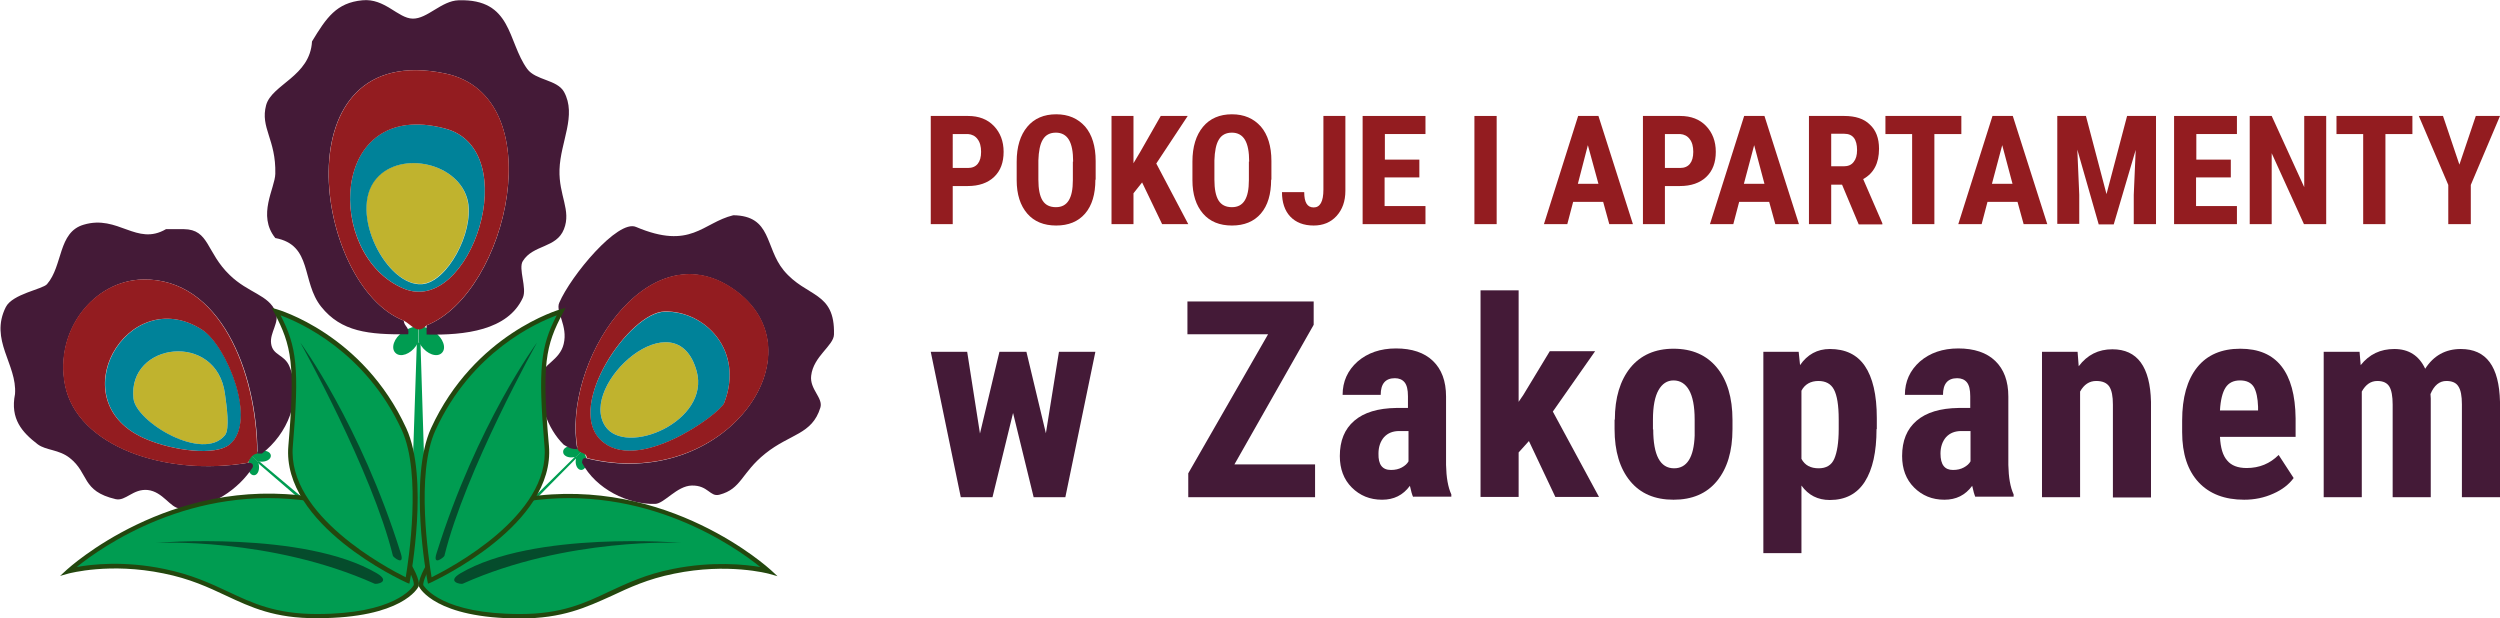 <?xml version="1.0" encoding="utf-8"?>
<!-- Generator: Adobe Illustrator 27.1.1, SVG Export Plug-In . SVG Version: 6.00 Build 0)  -->
<svg version="1.1" id="Warstwa_1" xmlns="http://www.w3.org/2000/svg" xmlns:xlink="http://www.w3.org/1999/xlink" x="0px" y="0px"
	 viewBox="0 0 899 222.4" style="enable-background:new 0 0 899 222.4;" xml:space="preserve">
<style type="text/css">
	.st0{fill:#009C51;}
	.st1{fill-rule:evenodd;clip-rule:evenodd;fill:#441A37;}
	.st2{fill-rule:evenodd;clip-rule:evenodd;fill:#C0B32E;}
	.st3{fill-rule:evenodd;clip-rule:evenodd;fill:#008299;}
	.st4{fill-rule:evenodd;clip-rule:evenodd;fill:#931C20;}
	.st5{fill:#23470E;}
	.st6{fill:#054C2C;}
	.st7{fill:#931C20;}
	.st8{fill:#441A37;}
</style>
<g>
	<g>
		<g>
			<path class="st0" d="M151.5,124.4c2,2.9,5.6,4.3,7.4,2.5c1.8-1.8,0.3-5.4-2.5-7.4c-2.3-1.6-4.5-2.3-5.8-2.1v5.5
				C150.8,123.4,151.1,123.9,151.5,124.4z"/>
			<path class="st0" d="M149.6,124.4c0.3-0.5,0.6-1,0.9-1.5v-5.5c-1.3-0.2-3.5,0.5-5.8,2.1c-2.9,2-4.3,5.6-2.5,7.4
				C144,128.7,147.6,127.3,149.6,124.4z"/>
		</g>
		<polygon class="st0" points="147,210 153.9,209.9 151.2,123.1 149.9,123.1 		"/>
	</g>
	<g>
		<g>
			<path class="st0" d="M207.1,165.1c-0.4,1.9,0.5,3.9,1.9,3.9s2.3-2,1.9-3.9c-0.3-1.5-0.9-2.7-1.5-3.1l-2.2,2.2
				C207.2,164.5,207.1,164.8,207.1,165.1z"/>
			<path class="st0" d="M206.4,164.4c0.3-0.1,0.7-0.1,0.9-0.2l2.2-2.2c-0.4-0.6-1.6-1.2-3.1-1.5c-1.9-0.4-3.9,0.5-3.9,1.9
				C202.4,163.9,204.4,164.8,206.4,164.4z"/>
		</g>
		<polygon class="st0" points="172,198.5 173,199.4 207.5,164.5 207,164 		"/>
	</g>
	<g>
		<g>
			<path class="st0" d="M93.6,166c2,0.2,3.9-0.8,3.8-2.2s-2.2-2.1-4.1-1.6c-1.5,0.4-2.6,1.1-3,1.7l2.3,2C93,166,93.3,166,93.6,166z"
				/>
			<path class="st0" d="M93,166.8c-0.1-0.3-0.2-0.6-0.3-0.9l-2.3-2c-0.6,0.5-1,1.7-1.2,3.2c-0.2,2,0.8,3.9,2.2,3.8
				C92.8,170.8,93.5,168.7,93,166.8z"/>
		</g>
		<polygon class="st0" points="129.7,198.3 130.6,197.3 93,165.7 92.5,166.3 		"/>
	</g>
	<g>
		<g>
			<path class="st1" d="M263.7,77.4c13.9,0.2,11.3,11.5,18.1,19.8c8.2,9.9,18.5,7.4,18.1,23.1c-0.1,4-7.4,7.8-8.2,14.8
				c-0.6,4.9,4.4,8,3.3,11.5c-3,9.7-10.8,9.3-19.8,16.5c-8.7,7-8.5,12.7-16.5,14.8c-3.4,0.9-4-3.4-9.9-3.3
				c-5.4,0.1-9.9,6.5-13.2,6.6c-9.7,0.3-21.3-5.3-26.3-14.8c0.1-1,0.2-1.9,1.6-1.6c49.8,12.5,85.5-38.4,52.7-60.9
				c-30.9-21.3-61.6,26.9-56,57.6c-2.3,0.1-3.6-0.8-4.9-1.6c-5.9-5.8-9.3-15.5-8.2-24.7c0.5-4.1,6.8-5.6,8.2-11.5
				c1.6-6.6-3-11.6-1.6-14.8c4.2-9.8,21.1-30.1,27.6-27.3C248.5,90,252.6,80.1,263.7,77.4z"/>
		</g>
		<g>
			<path class="st1" d="M112.2,14.9C117.4,6.3,121,1,130.3,0.1c8.1-0.8,12.8,6.5,18.1,6.6s10.3-6.4,16.5-6.6
				c19.4-0.6,17.5,14.8,24.7,24.7c3,4.1,10.7,3.8,13.2,8.2c4.7,8.5-1.3,18-1.6,28c-0.3,9.3,4.3,14.6,1.6,21.4
				c-2.7,6.9-11.1,5.5-14.8,11.5c-1.7,2.7,1.6,9.7,0,13.2c-5.4,11.7-20.8,13.5-34.6,13.2c0-1.1,0-2.2,0-3.3
				c29.4-11.6,45.4-82.5,6.6-90.6c-59.4-12.3-47.2,76.3-14.8,88.9c0.1,2.1,2.1,2.3,1.6,4.9c-14.3,0.2-24.1-0.9-31.3-9.9
				c-7.2-9-3-22.2-16.5-24.7c-6.6-8.2-0.1-17.9,0-23.1c0.3-12.4-5.5-16.5-3.3-24.7C97.8,30.3,111.5,27.5,112.2,14.9z"/>
		</g>
		<g>
			<path class="st1" d="M66.1,82.4c9.2,0.1,8,8.3,16.5,16.5c6.7,6.5,14,7.1,16.5,13.2c1.6,3.8-2.2,7.5-1.6,11.5
				c0.6,4.3,4.8,3.8,6.6,8.2c4.8,11.7-0.9,24.4-9.9,31.3c-0.5,0-1.1,0-1.6,0c-0.1-29.5-13.5-63.1-41.2-62.6
				c-17.6,0.4-31.8,18.3-28,37.9c4.3,22,36.1,33.1,65.9,28c1,0.1,1.9,0.2,1.6,1.6c-4.8,7.6-14.9,15.1-26.3,14.8
				c-3.3-0.1-6-6-11.5-6.6c-5.3-0.5-7.9,4.1-11.5,3.3c-12.4-2.9-9.5-9.3-16.5-14.8c-3.9-3.1-8.5-2.7-11.5-4.9
				c-5.6-4.3-10-9.1-8.2-18.1c0.8-10.7-9.3-19.4-3.3-31.3c2.4-4.7,13.2-6.4,14.8-8.2c5.8-6.7,3.9-18.7,13.2-21.4
				c12.4-3.7,19,7.8,29.6,1.6C61.7,82.4,63.9,82.4,66.1,82.4z"/>
		</g>
	</g>
	<g>
		<path class="st2" d="M250.5,133.4c5.1,18.1-25.6,31-32.9,19.8C207.9,138.2,243.1,106.8,250.5,133.4z"/>
		<path class="st2" d="M168.2,72.5c2.2,11.2-7.5,28.9-16.5,29.6c-12.6,1-26.7-25.9-16.5-37.9C144.1,53.9,165.5,58.6,168.2,72.5z"/>
		<path class="st2" d="M80.9,141.7c0.6,4.3,1.8,12.6,0,14.8c-7.9,9.7-32-4.6-32.9-13.2C45.8,123,78,119.1,80.9,141.7z"/>
	</g>
	<g>
		<path class="st3" d="M260.4,145c-1.5,3.9-31.6,25.9-44.5,13.2c-12.5-12.4,10.4-45.8,23.1-46.1C253.6,111.7,267.7,126.2,260.4,145z
			 M217.6,153.2c7.3,11.2,38-1.7,32.9-19.8C243.1,106.8,207.9,138.2,217.6,153.2z"/>
		<path class="st3" d="M145.2,103.8C116.8,91.9,118.1,35,160,46.2C188.9,53.8,169.1,113.8,145.2,103.8z M135.3,64.3
			c-10.2,12,3.8,38.9,16.5,37.9c9-0.7,18.6-18.5,16.5-29.6C165.5,58.6,144.1,53.9,135.3,64.3z"/>
		<path class="st3" d="M53,158.1c-32.3-13.1-7.1-56.8,19.8-39.5c8.9,5.7,19.9,32.8,9.9,41.2C77.4,164.1,62.4,162,53,158.1z
			 M48,143.3c0.9,8.5,25,22.9,32.9,13.2c1.8-2.2,0.6-10.5,0-14.8C78,119.1,45.8,123,48,143.3z"/>
	</g>
	<g>
		<path class="st4" d="M207.7,161.4c-5.7-30.7,25-78.9,56-57.6c32.8,22.6-2.9,73.4-52.7,60.9C211,162.5,208.1,163.2,207.7,161.4z
			 M239,112c-12.7,0.3-35.5,33.7-23.1,46.1c12.8,12.8,42.9-9.2,44.5-13.2C267.7,126.2,253.6,111.7,239,112z"/>
		<path class="st4" d="M145.2,115.3c-32.4-12.6-44.5-101.2,14.8-88.9c38.8,8,22.8,78.9-6.6,90.6C150,120.5,148.1,116.8,145.2,115.3z
			 M160,46.2c-41.9-11.1-43.2,45.8-14.8,57.6C169.1,113.8,188.9,53.8,160,46.2z"/>
		<path class="st4" d="M89.2,166.4c-29.8,5.2-61.6-6-65.9-28c-3.8-19.6,10.3-37.5,28-37.9c27.7-0.6,41,33.1,41.2,62.6
			C90.6,163.4,89.9,164.9,89.2,166.4z M82.6,159.8c10-8.3-1-35.4-9.9-41.2C45.8,101.3,20.6,145,53,158.1
			C62.4,162,77.4,164.1,82.6,159.8z"/>
	</g>
	<g>
		<g>
			<g>
				<g>
					<path class="st0" d="M151.4,210.6c0,0,5.3,10.9,35.6,11c25.7,0,32.1-11.5,55.1-16.2c19.9-4.1,34.4,0,34.4,0s-36-33.8-87.4-25.9
						C163.3,183.5,150.7,206.7,151.4,210.6"/>
				</g>
				<g>
					<path class="st5" d="M187.1,222.4C187.1,222.4,187,222.4,187.1,222.4c-30.5,0-36.2-11-36.4-11.4l-0.1-0.2
						c-0.3-2,1.7-6.6,5-11.2c3.8-5.3,14.7-18,33.4-20.8c51.2-7.9,87.7,25.8,88.1,26.1l2.5,2.3l-3.2-0.9c-0.1,0-14.6-4-34,0
						c-9.5,1.9-16.1,5-22.5,8C210.8,218.4,202.3,222.4,187.1,222.4z M152.2,210.4c0.7,1.1,7.1,10.4,34.8,10.4c0,0,0,0,0.1,0
						c14.8,0,23.2-3.9,32-8.1c6.5-3,13.2-6.2,22.8-8.1c14.4-2.9,26.1-1.6,31.5-0.7c-8.9-7.2-41.4-30.2-84.2-23.6
						c-18.1,2.8-28.6,15-32.3,20.2C153.5,205.3,152.1,209.1,152.2,210.4z"/>
				</g>
			</g>
			<path class="st6" d="M165.5,206.2c26.3-15.5,79.6-11,79.6-11s-41.2-2.1-78.7,14.7C165.8,210.2,160.4,209.3,165.5,206.2z"/>
			<path class="st0" d="M187,220.2"/>
			<path class="st0" d="M151.4,210.9"/>
		</g>
		<g>
			<g>
				<g>
					<path class="st0" d="M154.6,208.7c0,0-6.9-36.7,1.3-54.4c15.6-34,46-42.3,46-42.3c-6.5,12.1-7.8,19.2-5.2,48.4
						C199,188.5,154.6,208.7,154.6,208.7z"/>
				</g>
				<g>
					<path class="st5" d="M153.9,209.9l-0.2-1c-0.3-1.5-6.8-37.1,1.3-54.9c15.6-34,46.3-42.7,46.6-42.8l1.8-0.5l-0.9,1.7
						c-6.4,11.9-7.7,18.8-5.1,47.9c2.4,28.4-40.7,48.3-42.5,49.2L153.9,209.9z M200.2,113.4c-6.9,2.5-30.6,12.9-43.6,41.3
						c-7.2,15.6-2.4,46.7-1.4,52.9c6.4-3.2,42.8-22.1,40.6-47.1C193.4,132.4,194.4,124.6,200.2,113.4z"/>
				</g>
			</g>
			<path class="st6" d="M157,198.9c14.5-46.4,36.1-75.7,36.1-75.7s-25.8,46.1-33.3,76.7C159.6,200.4,155.4,203.8,157,198.9z"/>
		</g>
	</g>
	<g>
		<g>
			<g>
				<g>
					<path class="st0" d="M149.7,210.6c0,0-5.3,10.9-35.6,11c-25.7,0-32.1-11.5-55.1-16.2c-19.9-4.1-34.4,0-34.4,0
						s36-33.8,87.4-25.9C137.8,183.5,150.4,206.7,149.7,210.6"/>
				</g>
				<g>
					<path class="st5" d="M81.3,214.2c-6.4-3-13-6.1-22.5-8c-19.4-4-33.8,0-34,0l-3.2,0.9l2.5-2.3c0.4-0.3,36.9-34,88.1-26.1
						c18.7,2.9,29.6,15.5,33.4,20.8c3.3,4.6,5.4,9.2,5,11.2l-0.1,0.2c-0.2,0.5-5.9,11.4-36.4,11.4c0,0,0,0-0.1,0
						C98.8,222.4,90.3,218.4,81.3,214.2z M144.1,200.5c-3.7-5.1-14.2-17.4-32.3-20.2c-42.8-6.6-75.3,16.4-84.2,23.6
						c5.4-1,17.1-2.3,31.5,0.7c9.7,2,16.4,5.1,22.8,8.1c8.9,4.2,17.2,8.1,32,8.1c0,0,0,0,0.1,0c27.7,0,34.2-9.3,34.8-10.4
						C149,209.1,147.6,205.3,144.1,200.5z"/>
				</g>
			</g>
			<path class="st6" d="M135.6,206.2c-26.3-15.5-79.6-11-79.6-11s41.2-2.1,78.7,14.7C135.3,210.2,140.7,209.3,135.6,206.2z"/>
			<path class="st0" d="M114.1,220.2"/>
			<path class="st0" d="M149.7,210.9"/>
		</g>
		<g>
			<g>
				<g>
					<path class="st0" d="M146.5,208.7c0,0,6.9-36.7-1.3-54.4c-15.6-34-46-42.3-46-42.3c6.5,12.1,7.8,19.2,5.2,48.4
						C102.1,188.5,146.5,208.7,146.5,208.7z"/>
				</g>
				<g>
					<path class="st5" d="M146.2,209.5c-1.8-0.8-45-20.8-42.5-49.2c2.5-29.2,1.2-36-5.1-47.9l-0.9-1.7l1.8,0.5
						c0.3,0.1,31,8.8,46.6,42.8c8.2,17.8,1.6,53.4,1.3,54.9l-0.2,1L146.2,209.5z M105.3,160.5c-2.1,24.9,34.2,43.9,40.6,47.1
						c1-6.1,5.8-37.2-1.4-52.9c-13-28.4-36.8-38.8-43.6-41.3C106.7,124.6,107.7,132.4,105.3,160.5z"/>
				</g>
			</g>
			<path class="st6" d="M144.1,198.9c-14.5-46.4-36.1-75.7-36.1-75.7s25.8,46.1,33.3,76.7C141.5,200.4,145.7,203.8,144.1,198.9z"/>
		</g>
	</g>
</g>
<g>
	<g>
		<path class="st7" d="M342.6,66.9v13.7h-7.9V41.7h13.4c3.9,0,7,1.2,9.3,3.6c2.3,2.4,3.5,5.5,3.5,9.3c0,3.8-1.1,6.8-3.4,9
			c-2.3,2.2-5.5,3.3-9.5,3.3H342.6z M342.6,60.4h5.5c1.5,0,2.7-0.5,3.5-1.5c0.8-1,1.2-2.4,1.2-4.3c0-1.9-0.4-3.5-1.3-4.6
			c-0.8-1.1-2-1.7-3.4-1.8h-5.5V60.4z"/>
		<path class="st7" d="M393.9,64.6c0,5.2-1.2,9.3-3.7,12.2s-6,4.3-10.4,4.3c-4.4,0-7.9-1.4-10.4-4.3c-2.5-2.9-3.8-6.9-3.8-12v-6.7
			c0-5.3,1.3-9.5,3.8-12.5c2.5-3,6-4.5,10.4-4.5c4.4,0,7.8,1.5,10.4,4.4c2.5,2.9,3.8,7.1,3.8,12.4V64.6z M385.9,58.1
			c0-3.5-0.5-6.1-1.5-7.8c-1-1.7-2.6-2.6-4.7-2.6c-2.1,0-3.7,0.8-4.7,2.5c-1,1.6-1.5,4.2-1.6,7.5v6.9c0,3.4,0.5,5.9,1.5,7.5
			c1,1.6,2.6,2.4,4.8,2.4c2.1,0,3.6-0.8,4.6-2.4c1-1.6,1.5-4,1.5-7.3V58.1z"/>
		<path class="st7" d="M410.7,65.6l-3.1,3.9v11.1h-7.9V41.7h7.9v17l2.5-4.2l7.3-12.8h9.7l-11.3,17.1l11.5,21.8h-9.4L410.7,65.6z"/>
		<path class="st7" d="M457.1,64.6c0,5.2-1.2,9.3-3.7,12.2c-2.5,2.9-6,4.3-10.4,4.3c-4.4,0-7.9-1.4-10.4-4.3
			c-2.5-2.9-3.8-6.9-3.8-12v-6.7c0-5.3,1.3-9.5,3.8-12.5c2.5-3,6-4.5,10.4-4.5c4.4,0,7.8,1.5,10.4,4.4c2.5,2.9,3.8,7.1,3.8,12.4
			V64.6z M449.2,58.1c0-3.5-0.5-6.1-1.5-7.8c-1-1.7-2.6-2.6-4.7-2.6c-2.1,0-3.7,0.8-4.7,2.5c-1,1.6-1.5,4.2-1.6,7.5v6.9
			c0,3.4,0.5,5.9,1.5,7.5c1,1.6,2.6,2.4,4.8,2.4c2.1,0,3.6-0.8,4.6-2.4c1-1.6,1.5-4,1.5-7.3V58.1z"/>
		<path class="st7" d="M475.8,41.7h8v26.9c0,3.8-1.1,6.8-3.2,9.1c-2.1,2.3-4.9,3.4-8.2,3.4c-3.6,0-6.4-1.1-8.4-3.2
			c-2-2.1-3-5.1-3-8.8h8c0,3.7,1.1,5.5,3.4,5.5c2.3,0,3.5-2.1,3.5-6.4V41.7z"/>
		<path class="st7" d="M510.3,63.8h-12.4v10.3h14.7v6.5H490V41.7h22.6v6.5h-14.6v9.2h12.4V63.8z"/>
		<path class="st7" d="M538.2,80.6h-8V41.7h8V80.6z"/>
		<path class="st7" d="M576.5,72.6h-10.8l-2.1,8h-8.4l12.3-38.9h7.3l12.4,38.9h-8.5L576.5,72.6z M567.4,66.1h7.4L571,52.2
			L567.4,66.1z"/>
		<path class="st7" d="M598.7,66.9v13.7h-7.9V41.7h13.4c3.9,0,7,1.2,9.3,3.6c2.3,2.4,3.5,5.5,3.5,9.3c0,3.8-1.1,6.8-3.4,9
			c-2.3,2.2-5.5,3.3-9.5,3.3H598.7z M598.7,60.4h5.5c1.5,0,2.7-0.5,3.5-1.5c0.8-1,1.2-2.4,1.2-4.3c0-1.9-0.4-3.5-1.3-4.6
			c-0.8-1.1-2-1.7-3.4-1.8h-5.5V60.4z"/>
		<path class="st7" d="M636.2,72.6h-10.8l-2.1,8h-8.4l12.3-38.9h7.3l12.4,38.9h-8.5L636.2,72.6z M627.1,66.1h7.4l-3.7-13.9
			L627.1,66.1z"/>
		<path class="st7" d="M662.4,66.4h-3.9v14.2h-8V41.7h12.7c4,0,7.1,1,9.2,3.1c2.2,2,3.3,4.9,3.3,8.7c0,5.2-1.9,8.8-5.7,10.9
			l6.9,15.9v0.4h-8.5L662.4,66.4z M658.5,59.8h4.5c1.6,0,2.8-0.5,3.6-1.6c0.8-1,1.2-2.4,1.2-4.2c0-3.9-1.5-5.9-4.6-5.9h-4.7V59.8z"
			/>
		<path class="st7" d="M705.3,48.2h-9.7v32.4h-8V48.2h-9.6v-6.5h27.3V48.2z"/>
		<path class="st7" d="M725.5,72.6h-10.8l-2.1,8h-8.4l12.3-38.9h7.3l12.4,38.9h-8.5L725.5,72.6z M716.3,66.1h7.4L720,52.2
			L716.3,66.1z"/>
		<path class="st7" d="M750.1,41.7l7.4,28.1l7.4-28.1h10.4v38.9h-8V70.1l0.7-16.2l-7.9,26.8h-5.4L747,53.8l0.7,16.2v10.5h-7.9V41.7
			H750.1z"/>
		<path class="st7" d="M802.1,63.8h-12.4v10.3h14.7v6.5h-22.6V41.7h22.6v6.5h-14.6v9.2h12.4V63.8z"/>
		<path class="st7" d="M836.4,80.6h-7.9l-11.6-25.5v25.5h-7.9V41.7h7.9l11.7,25.6V41.7h7.9V80.6z"/>
		<path class="st7" d="M867.5,48.2h-9.7v32.4h-8V48.2h-9.6v-6.5h27.3V48.2z"/>
		<path class="st7" d="M884.4,59.2l5.9-17.5h8.7l-10.5,24.8v14.1h-8.1V66.5l-10.6-24.8h8.7L884.4,59.2z"/>
	</g>
	<path class="st8" d="M376.1,155.8l4.7-29.3h13.1l-10.8,52.3h-11.4l-7.4-30.3l-7.4,30.3h-11.4l-10.8-52.3h13.1l4.6,29.4l7-29.4h9.7
		L376.1,155.8z"/>
	<path class="st8" d="M443.9,167h29v11.8h-45.6v-8.6l28.7-50h-29v-11.8h45.4v8.4L443.9,167z"/>
	<path class="st8" d="M508.2,178.8c-0.4-0.8-0.8-2.2-1.2-4.1c-2.5,3.4-5.8,5-10,5c-4.4,0-8-1.5-10.9-4.4c-2.9-2.9-4.3-6.7-4.3-11.3
		c0-5.5,1.7-9.7,5.2-12.7c3.5-3,8.5-4.5,15.1-4.6h4.2v-4.2c0-2.4-0.4-4-1.2-5c-0.8-1-2-1.5-3.5-1.5c-3.4,0-5.1,2-5.1,6h-13.7
		c0-4.8,1.8-8.8,5.4-12c3.6-3.1,8.2-4.7,13.8-4.7c5.7,0,10.2,1.5,13.3,4.5c3.1,3,4.7,7.2,4.7,12.8v24.6c0.1,4.5,0.7,8,1.9,10.6v0.8
		H508.2z M500.2,169c1.5,0,2.8-0.3,3.9-0.9c1.1-0.6,1.9-1.3,2.4-2.2V155h-3.3c-2.3,0-4.1,0.7-5.5,2.2c-1.3,1.5-2,3.5-2,5.9
		C495.6,167.1,497.1,169,500.2,169z"/>
	<path class="st8" d="M549.8,158.6l-3.7,4.1v16h-13.7v-74.3h13.7v40.1l1.7-2.5l9.5-15.7h16.3L558.4,148l16.6,30.7h-15.7L549.8,158.6
		z"/>
	<path class="st8" d="M580.7,150.9c0-7.9,1.9-14.1,5.6-18.7c3.7-4.5,8.9-6.8,15.5-6.8c6.7,0,11.9,2.3,15.6,6.8
		c3.7,4.5,5.6,10.8,5.6,18.8v3.3c0,8-1.9,14.2-5.6,18.7s-8.9,6.7-15.6,6.7c-6.7,0-11.9-2.2-15.6-6.7c-3.7-4.5-5.6-10.7-5.6-18.7
		V150.9z M594.5,154.4c0,9.3,2.5,14,7.5,14c4.6,0,7.1-3.9,7.4-11.7l0-5.8c0-4.8-0.7-8.3-2-10.6c-1.3-2.3-3.2-3.5-5.6-3.5
		c-2.3,0-4.1,1.2-5.4,3.5c-1.3,2.3-2,5.8-2,10.6V154.4z"/>
	<path class="st8" d="M674.8,154.3c0,8.2-1.4,14.5-4.2,18.9c-2.8,4.4-7,6.6-12.6,6.6c-4.3,0-7.7-1.7-10.2-5.2v24.3h-13.7v-72.4h12.7
		l0.5,4.8c2.6-3.8,6.2-5.8,10.7-5.8c5.6,0,9.8,2,12.6,6.1c2.8,4.1,4.3,10.3,4.3,18.7V154.3z M661.2,150.8c0-5.1-0.6-8.6-1.7-10.7
		c-1.1-2.1-3-3.1-5.6-3.1c-2.8,0-4.9,1.2-6.1,3.5V165c1.2,2.3,3.3,3.4,6.2,3.4c2.7,0,4.6-1.1,5.6-3.4c1-2.3,1.6-5.8,1.6-10.7V150.8z
		"/>
	<path class="st8" d="M710.4,178.8c-0.4-0.8-0.8-2.2-1.2-4.1c-2.5,3.4-5.8,5-10,5c-4.4,0-8-1.5-10.9-4.4c-2.9-2.9-4.3-6.7-4.3-11.3
		c0-5.5,1.7-9.7,5.2-12.7c3.5-3,8.5-4.5,15.1-4.6h4.2v-4.2c0-2.4-0.4-4-1.2-5c-0.8-1-2-1.5-3.5-1.5c-3.4,0-5.1,2-5.1,6H685
		c0-4.8,1.8-8.8,5.4-12c3.6-3.1,8.2-4.7,13.8-4.7c5.7,0,10.2,1.5,13.3,4.5c3.1,3,4.7,7.2,4.7,12.8v24.6c0.1,4.5,0.7,8,1.9,10.6v0.8
		H710.4z M702.3,169c1.5,0,2.8-0.3,3.9-0.9c1.1-0.6,1.9-1.3,2.4-2.2V155h-3.3c-2.3,0-4.1,0.7-5.5,2.2c-1.3,1.5-2,3.5-2,5.9
		C697.8,167.1,699.3,169,702.3,169z"/>
	<path class="st8" d="M747.1,126.5l0.4,5.2c3.1-4.1,7.1-6.1,12.1-6.1c9,0,13.6,6.3,13.9,18.9v34.4h-13.7v-33.4c0-3-0.4-5.1-1.3-6.5
		c-0.9-1.3-2.4-2-4.7-2c-2.5,0-4.4,1.3-5.8,3.8v38h-13.7v-52.3H747.1z"/>
	<path class="st8" d="M807,179.7c-7,0-12.5-2.1-16.4-6.3c-3.9-4.2-5.9-10.2-5.9-18v-4.2c0-8.2,1.8-14.6,5.4-19.1
		c3.6-4.5,8.8-6.7,15.5-6.7c6.6,0,11.5,2.1,14.8,6.3c3.3,4.2,5,10.4,5.1,18.7v6.7h-27.2c0.2,3.9,1,6.7,2.6,8.5
		c1.5,1.8,3.8,2.7,7,2.7c4.6,0,8.4-1.6,11.5-4.7l5.4,8.3c-1.7,2.3-4.1,4.2-7.3,5.6C814.2,179,810.7,179.7,807,179.7z M798.3,147.6
		H812v-1.3c-0.1-3.1-0.6-5.5-1.5-7.1c-1-1.6-2.6-2.4-5-2.4c-2.4,0-4.1,0.9-5.2,2.6C799.2,141.1,798.5,143.9,798.3,147.6z"/>
	<path class="st8" d="M848.5,126.5l0.4,4.8c3.1-3.9,7.1-5.8,12.1-5.8c5.2,0,8.9,2.4,11.1,7.1c3-4.7,7.3-7.1,12.8-7.1
		c9.2,0,13.8,6.3,14.1,19v34.3h-13.7v-33.4c0-3-0.4-5.2-1.3-6.5c-0.8-1.3-2.3-1.9-4.3-1.9c-2.5,0-4.4,1.6-5.7,4.7l0.1,1.6v35.5
		h-13.7v-33.3c0-3-0.4-5.2-1.2-6.5c-0.8-1.3-2.2-2-4.3-2c-2.4,0-4.2,1.3-5.6,3.8v38h-13.7v-52.3H848.5z"/>
</g>
</svg>
